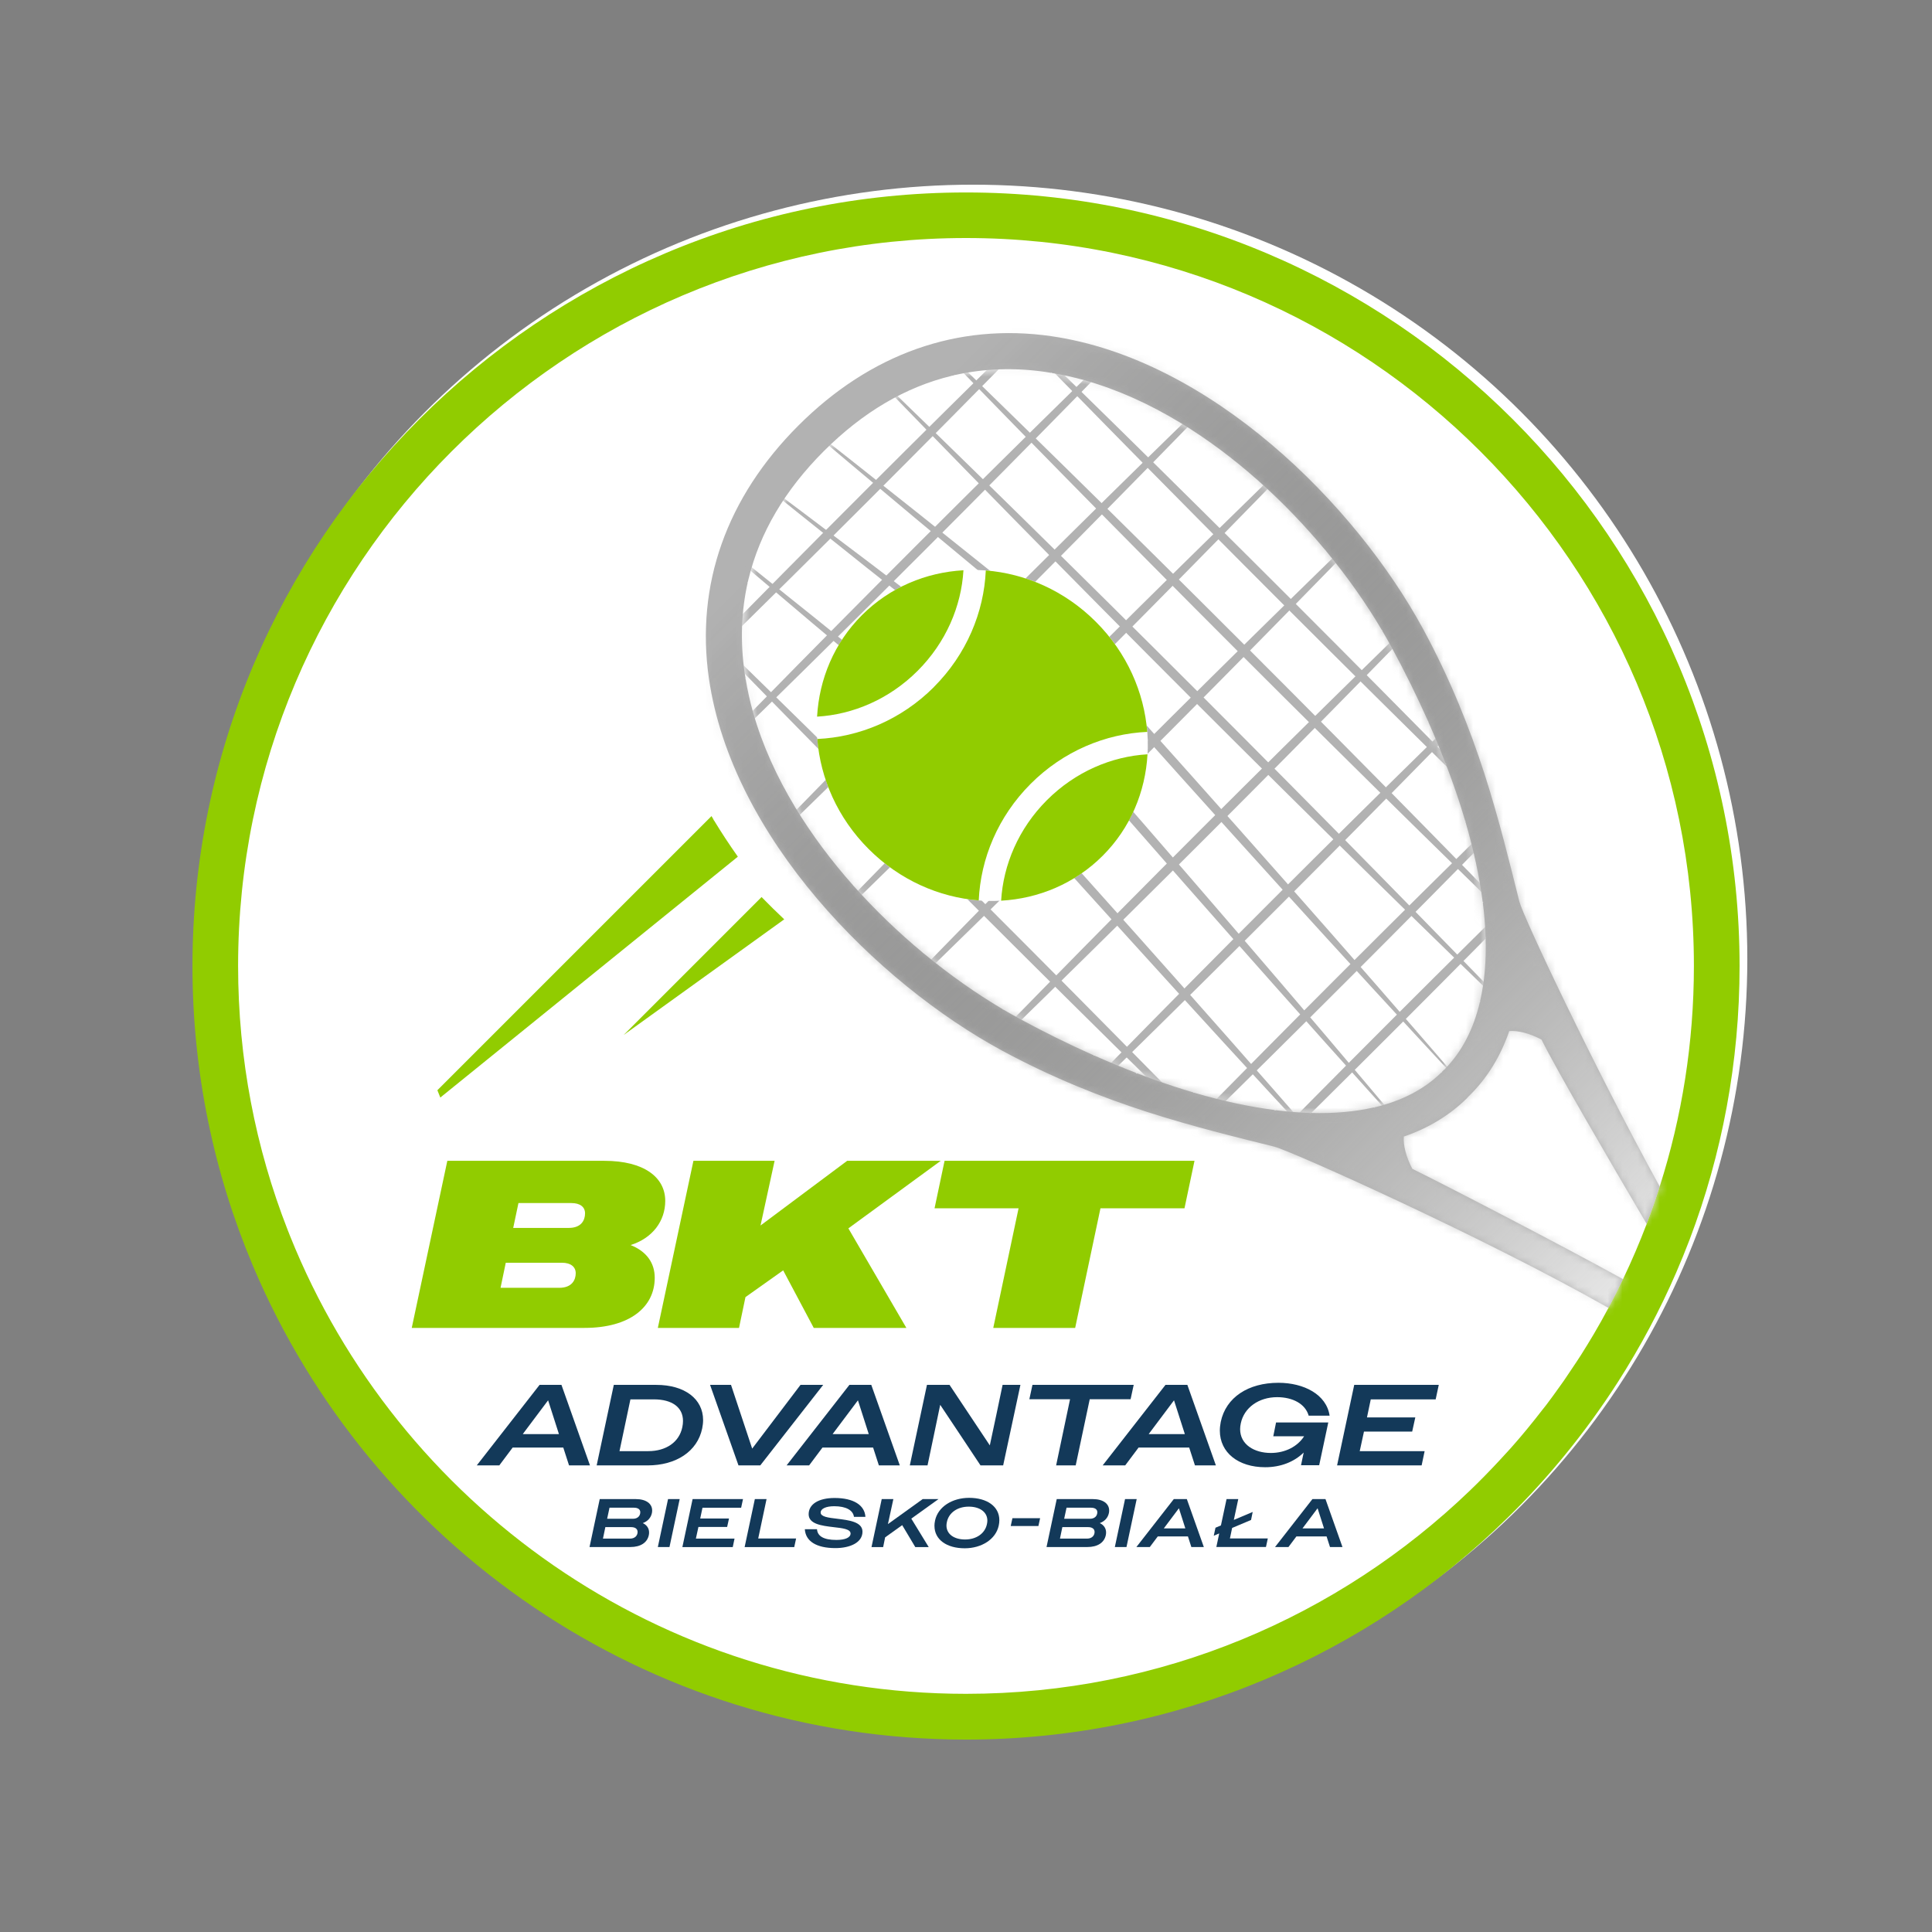 <svg width="259" height="259" viewBox="0 0 259 259" fill="none" xmlns="http://www.w3.org/2000/svg">
<rect x="0" y="0" width="259" height="259" fill="#808080" stroke="none"/>
<circle cx="130.452" cy="128.548" r="103.79" fill="white"/>
<path d="M80.399 200.965H85.24C86.638 200.965 87.427 201.6 87.427 202.49C87.427 202.602 87.416 202.719 87.391 202.841C87.254 203.482 86.822 203.945 86.171 204.184C86.72 204.443 87.015 204.89 87.015 205.44C87.015 205.551 87.005 205.668 86.979 205.796C86.766 206.813 85.86 207.392 84.508 207.392H79.031L80.399 200.965ZM81.152 204.723L80.831 206.263H84.457C85.143 206.263 85.474 205.831 85.474 205.373C85.474 204.972 85.169 204.723 84.609 204.723H81.147H81.152ZM81.711 202.114L81.391 203.604H84.843C85.515 203.604 85.835 203.192 85.835 202.724C85.835 202.348 85.53 202.119 84.981 202.119H81.711V202.114Z" fill="#133959"/>
<path d="M89.557 200.965H91.118L89.75 207.392H88.189L89.557 200.965Z" fill="#133959"/>
<path d="M92.852 200.965H99.605L99.356 202.124H94.174L93.869 203.568H97.729L97.48 204.697H93.63L93.29 206.258H98.471L98.232 207.397H91.479L92.847 200.97L92.852 200.965Z" fill="#133959"/>
<path d="M101.192 200.965H102.763L101.644 206.248H106.724L106.475 207.397H99.824L101.192 200.97V200.965Z" fill="#133959"/>
<path d="M107.889 205.007H109.526C109.592 205.928 110.406 206.441 112.124 206.441C113.33 206.441 114.026 206.111 114.026 205.577C114.026 204.982 112.933 204.86 111.723 204.723C110.172 204.54 108.407 204.321 108.407 202.994C108.407 201.666 109.704 200.817 111.891 200.817C114.443 200.817 115.923 201.789 116.015 203.345H114.479C114.367 202.47 113.431 201.921 111.835 201.921C110.696 201.921 110.014 202.272 110.014 202.765C110.014 203.334 111.041 203.462 112.226 203.599C113.797 203.792 115.623 204.011 115.623 205.333C115.623 206.813 113.925 207.535 111.997 207.535C109.414 207.535 107.99 206.599 107.894 205.002L107.889 205.007Z" fill="#133959"/>
<path d="M118.201 200.965H119.762L119.035 204.316L123.693 200.965H125.813L122.167 203.584L124.501 207.397H122.701L120.947 204.458L118.659 206.096L118.394 207.397H116.833L118.201 200.97V200.965Z" fill="#133959"/>
<path d="M125.269 204.565C125.269 204.336 125.295 204.097 125.351 203.838C125.747 201.982 127.674 200.797 129.917 200.797C132.312 200.797 133.97 201.946 133.97 203.792C133.97 204.021 133.944 204.26 133.888 204.519C133.492 206.375 131.565 207.56 129.332 207.56C126.927 207.56 125.274 206.411 125.274 204.565H125.269ZM132.307 204.316C132.343 204.148 132.363 203.995 132.363 203.848C132.363 202.699 131.346 201.977 129.866 201.977C128.386 201.977 127.202 202.76 126.937 204.041C126.902 204.209 126.881 204.362 126.881 204.509C126.881 205.658 127.898 206.38 129.378 206.38C130.858 206.38 132.043 205.597 132.307 204.316Z" fill="#133959"/>
<path d="M135.724 203.528H139.436L139.207 204.575H135.495L135.724 203.528Z" fill="#133959"/>
<path d="M141.663 200.965H146.504C147.903 200.965 148.691 201.6 148.691 202.49C148.691 202.602 148.681 202.719 148.655 202.841C148.518 203.482 148.086 203.945 147.435 204.184C147.984 204.443 148.279 204.89 148.279 205.44C148.279 205.551 148.269 205.668 148.243 205.796C148.03 206.813 147.125 207.392 145.772 207.392H140.296L141.663 200.965ZM142.416 204.723L142.096 206.263H145.721C146.408 206.263 146.738 205.831 146.738 205.373C146.738 204.972 146.433 204.723 145.874 204.723H142.411H142.416ZM142.98 202.114L142.66 203.604H146.113C146.784 203.604 147.104 203.192 147.104 202.724C147.104 202.348 146.799 202.119 146.25 202.119H142.98V202.114Z" fill="#133959"/>
<path d="M150.821 200.965H152.383L151.015 207.392H149.454L150.821 200.965Z" fill="#133959"/>
<path d="M157.361 200.965H159.105L161.383 207.392H159.71L159.252 205.968H155.21L154.142 207.392H152.342L157.356 200.965H157.361ZM156.018 204.895H158.901L158.876 204.804L158.042 202.195L156.084 204.804L156.018 204.895Z" fill="#133959"/>
<path d="M163.448 205.567L162.715 205.877L162.944 204.804L163.676 204.494L164.429 200.965H166L165.405 203.756L167.933 202.689L167.714 203.762L165.176 204.834L164.882 206.238H169.961L169.712 207.387H163.061L163.448 205.562V205.567Z" fill="#133959"/>
<path d="M175.947 200.965H177.691L179.969 207.392H178.296L177.838 205.968H173.796L172.728 207.392H170.928L175.941 200.965H175.947ZM174.609 204.895H177.492L177.467 204.804L176.633 202.195L174.675 204.804L174.609 204.895Z" fill="#133959"/>
<path d="M72.339 185.654H75.268L79.092 196.449H76.285L75.512 194.059H68.724L66.934 196.449H63.913L72.334 185.654H72.339ZM70.087 192.254H74.928L74.882 192.102L73.478 187.723L70.193 192.102L70.087 192.254Z" fill="#133959"/>
<path d="M82.291 185.654H87.981C91.805 185.654 94.256 187.551 94.256 190.373C94.256 190.744 94.21 191.115 94.134 191.496C93.488 194.583 90.635 196.449 86.806 196.449H79.987L82.286 185.654H82.291ZM84.513 187.596L83.048 194.537H86.903C89.278 194.537 91.052 193.347 91.469 191.329C91.53 191.034 91.561 190.759 91.561 190.495C91.561 188.674 90.127 187.596 87.645 187.596H84.513Z" fill="#133959"/>
<path d="M101.914 196.449H99L95.191 185.654H97.998L100.836 194.197L107.314 185.654H110.355L101.919 196.449H101.914Z" fill="#133959"/>
<path d="M113.874 185.654H116.803L120.627 196.449H117.82L117.047 194.059H110.258L108.468 196.449H105.448L113.869 185.654H113.874ZM111.621 192.254H116.462L116.416 192.102L115.013 187.723L111.728 192.102L111.621 192.254Z" fill="#133959"/>
<path d="M124.273 185.654H127.293L132.693 193.764L133.558 189.707L134.407 185.649H136.797L134.483 196.444H131.442L128.757 192.402L126.042 188.328L125.193 192.402L124.344 196.444H121.969L124.267 185.649L124.273 185.654Z" fill="#133959"/>
<path d="M143.453 187.581H137.992L138.409 185.654H151.981L151.564 187.581H146.087L144.206 196.449H141.582L143.448 187.581H143.453Z" fill="#133959"/>
<path d="M156.247 185.654H159.176L163 196.449H160.193L159.42 194.059H152.632L150.842 196.449H147.821L156.242 185.654H156.247ZM153.994 192.254H158.835L158.79 192.102L157.386 187.723L154.101 192.102L153.994 192.254Z" fill="#133959"/>
<path d="M174.757 194.736C173.49 195.971 171.7 196.693 169.605 196.693C166.01 196.693 163.529 194.736 163.529 191.786C163.529 191.415 163.575 191.013 163.651 190.617C164.342 187.317 167.353 185.374 171.38 185.374C174.802 185.374 177.828 186.945 178.245 189.783H175.438C174.99 188.196 173.292 187.301 171.212 187.301C168.746 187.301 166.783 188.705 166.341 190.8C166.28 191.08 166.249 191.339 166.249 191.588C166.249 193.653 168.146 194.781 170.368 194.781C172.295 194.781 173.948 193.917 174.828 192.544H170.694L171.065 190.693H178.067L176.846 196.429H174.411L174.767 194.731L174.757 194.736Z" fill="#133959"/>
<path d="M181.545 185.654H192.879L192.463 187.596H183.762L183.254 190.017H189.732L189.315 191.913H182.852L182.282 194.537H190.983L190.581 196.449H179.247L181.545 185.654Z" fill="#133959"/>
<path d="M59.962 155.617H81.019C86.333 155.617 89.181 157.824 89.181 160.991C89.181 163.681 87.483 165.985 84.538 166.91C86.715 167.775 87.772 169.341 87.772 171.294C87.772 175.23 84.411 178.016 78.365 178.016H55.198L59.968 155.617H59.962ZM67.803 169.28L67.102 172.641H74.973C76.702 172.641 77.18 171.553 77.18 170.689C77.18 169.824 76.509 169.28 75.324 169.28H67.803ZM69.502 161.281L68.8 164.612H76.255C77.918 164.612 78.431 163.59 78.431 162.659C78.431 161.795 77.76 161.281 76.606 161.281H69.502Z" fill="#91CC00"/>
<path d="M92.959 155.617H103.841L101.954 164.287L113.569 155.617H126.113L113.731 164.673L121.506 178.016H109.089L104.99 170.302L99.936 173.887L99.071 178.016H88.189L92.959 155.617Z" fill="#91CC00"/>
<path d="M136.548 161.983H125.284L126.627 155.617H160.132L158.79 161.983H147.526L144.135 178.016H133.156L136.548 161.983Z" fill="#91CC00"/>
<path d="M102.097 120.255L83.608 138.745L105.133 123.245C104.105 122.274 103.088 121.278 102.092 120.255H102.097Z" fill="#91CC00"/>
<path d="M95.649 109.907C95.649 109.907 95.659 109.897 95.664 109.887C95.568 109.729 95.476 109.567 95.385 109.404L58.635 146.153C58.762 146.484 58.895 146.809 59.027 147.135L98.914 114.845C97.79 113.253 96.722 111.631 95.72 109.984L95.649 109.913V109.907Z" fill="#91CC00"/>
<path d="M196.683 147.181C196.765 147.099 196.836 147.018 196.912 146.942C196.988 146.86 197.075 146.789 197.151 146.713C199.465 144.379 201.188 141.536 202.328 138.226C203.461 138.114 205.079 138.531 206.65 139.365C208.602 143.326 215.747 155.586 220.751 164.078C221.381 162.431 221.961 160.763 222.5 159.069C213.606 142.874 204.158 122.783 203.685 120.866C202.399 115.725 201.011 110.004 199.043 103.851C197.054 97.693 194.471 91.149 190.815 84.386C181.718 67.585 162.217 48.125 140.901 45.063C128.376 43.268 116.665 47.418 107.024 57.054C97.383 66.7 93.239 78.406 95.034 90.935C98.09 112.252 117.555 131.758 134.351 140.85C141.119 144.506 147.664 147.089 153.822 149.077C159.969 151.05 165.69 152.438 170.836 153.72C172.962 154.249 198.722 165.746 215.63 175.336C216.311 174.07 216.962 172.784 217.583 171.482C208.908 166.697 193.688 158.835 189.335 156.69C188.506 155.118 188.09 153.501 188.196 152.367C191.512 151.228 194.354 149.504 196.688 147.196L196.683 147.181ZM184.306 148.426L184.225 148.508C184.225 148.508 184.189 148.472 184.174 148.457C181.637 149.042 178.804 149.291 175.723 149.199C175.692 149.225 175.667 149.245 175.636 149.265L175.57 149.199C174.106 149.154 172.585 149.026 171.014 148.828L170.943 148.894C170.912 148.869 170.882 148.838 170.846 148.803C167.475 148.37 163.87 147.592 160.066 146.479C160.051 146.494 160.035 146.504 160.02 146.52L159.944 146.438C158.307 145.955 156.639 145.416 154.935 144.811C154.117 144.521 153.288 144.206 152.449 143.885L152.388 143.952C152.332 143.901 152.271 143.845 152.215 143.794C150.41 143.097 148.569 142.329 146.697 141.501C146.682 141.516 146.667 141.526 146.652 141.536L146.57 141.45C143.341 140.016 140.036 138.389 136.66 136.558C135.953 136.172 135.236 135.765 134.519 135.348C134.509 135.353 134.493 135.363 134.483 135.373L134.392 135.282C134.392 135.282 134.397 135.282 134.402 135.277C130.873 133.192 127.268 130.659 123.769 127.761C123.764 127.766 123.754 127.776 123.749 127.776L123.667 127.695C123.667 127.695 123.673 127.69 123.678 127.685C120.449 125.005 117.326 122.01 114.448 118.781C114.448 118.781 114.448 118.781 114.448 118.786L114.357 118.699C114.357 118.699 114.362 118.689 114.367 118.684C111.479 115.43 108.845 111.931 106.623 108.255L106.567 108.199C106.567 108.199 106.572 108.189 106.582 108.184C104.151 104.156 102.219 99.931 100.983 95.588L100.948 95.547C100.948 95.547 100.958 95.532 100.963 95.527C100.546 94.052 100.215 92.557 99.966 91.062L99.905 90.991L99.951 90.951C99.91 90.712 99.865 90.472 99.829 90.234C99.224 86.023 99.361 81.97 100.236 78.091L100.205 78.055C100.205 78.055 100.241 78.014 100.261 77.989C100.287 77.872 100.317 77.76 100.343 77.643C100.337 77.643 100.332 77.633 100.327 77.628L100.353 77.602C101.848 71.429 105.214 65.703 110.441 60.476C115.669 55.254 121.4 51.877 127.568 50.387L127.593 50.362C127.593 50.362 127.603 50.372 127.608 50.377C127.725 50.352 127.837 50.321 127.954 50.296C127.974 50.281 128 50.26 128.02 50.24L128.051 50.27C131.931 49.396 135.983 49.258 140.194 49.864C140.433 49.899 140.672 49.945 140.906 49.986L140.951 49.94C140.951 49.94 140.997 49.981 141.018 50.006C142.518 50.255 144.008 50.581 145.482 50.998C145.492 50.998 145.497 50.987 145.508 50.982L145.543 51.018C149.886 52.254 154.117 54.186 158.139 56.617C158.144 56.617 158.149 56.606 158.154 56.601L158.21 56.657C161.881 58.884 165.38 61.513 168.639 64.407L168.649 64.397L168.736 64.483C168.736 64.483 168.736 64.483 168.736 64.488C171.97 67.361 174.955 70.493 177.64 73.717C177.64 73.717 177.645 73.712 177.65 73.707L177.736 73.794C177.736 73.794 177.721 73.804 177.721 73.809C180.615 77.307 183.152 80.913 185.232 84.442C185.232 84.442 185.237 84.442 185.242 84.437L185.333 84.528C185.333 84.528 185.313 84.549 185.303 84.564C185.725 85.276 186.132 85.998 186.518 86.704C188.349 90.076 189.971 93.386 191.41 96.61L191.496 96.692C191.496 96.692 191.471 96.717 191.461 96.732C192.29 98.598 193.052 100.439 193.749 102.249C193.805 102.305 193.856 102.366 193.912 102.422L193.846 102.488C194.166 103.322 194.476 104.156 194.766 104.975C195.376 106.673 195.915 108.346 196.398 109.979L196.48 110.055C196.48 110.055 196.454 110.091 196.439 110.106C197.553 113.909 198.326 117.515 198.763 120.886C198.793 120.916 198.819 120.947 198.854 120.983L198.788 121.049C198.987 122.62 199.109 124.14 199.16 125.605L199.231 125.671C199.21 125.701 199.185 125.727 199.165 125.757C199.256 128.839 199.007 131.666 198.417 134.209C198.432 134.224 198.453 134.244 198.468 134.265L198.387 134.346C197.537 137.946 195.992 140.957 193.749 143.25C193.754 143.255 193.759 143.265 193.764 143.27L193.678 143.362L193.658 143.341C193.597 143.408 193.525 143.463 193.464 143.519C193.403 143.585 193.347 143.652 193.286 143.713C193.291 143.718 193.302 143.728 193.307 143.733L193.215 143.814C193.215 143.814 193.2 143.804 193.195 143.799C190.907 146.047 187.896 147.587 184.291 148.442L184.306 148.426Z" fill="#B2B2B2"/>
<mask id="mask0_190_845" style="mask-type:luminance" maskUnits="userSpaceOnUse" x="99" y="49" width="101" height="101">
<path d="M168.756 64.483C168.756 64.483 168.756 64.483 168.756 64.478L168.67 64.391C168.67 64.391 168.66 64.397 168.66 64.402C165.405 61.513 161.907 58.879 158.235 56.657L158.174 56.596C158.174 56.596 158.164 56.606 158.159 56.611C154.137 54.186 149.906 52.248 145.564 51.013L145.523 50.977C145.523 50.977 145.508 50.987 145.503 50.998C144.028 50.581 142.538 50.25 141.038 50.001C141.012 49.981 140.992 49.96 140.967 49.935L140.926 49.981C140.687 49.94 140.448 49.894 140.209 49.859C135.999 49.253 131.946 49.396 128.066 50.27L128.036 50.24C128.036 50.24 127.995 50.276 127.969 50.296C127.852 50.321 127.741 50.352 127.624 50.377C127.619 50.377 127.613 50.367 127.608 50.362L127.583 50.387C121.41 51.882 115.684 55.254 110.457 60.476C105.229 65.703 101.858 71.434 100.368 77.602L100.343 77.628C100.343 77.628 100.353 77.638 100.358 77.643C100.332 77.76 100.302 77.872 100.276 77.989C100.261 78.009 100.241 78.035 100.221 78.055L100.251 78.085C99.376 81.965 99.239 86.018 99.839 90.228C99.875 90.468 99.921 90.707 99.961 90.945L99.915 90.986C99.915 90.986 99.956 91.032 99.981 91.057C100.231 92.557 100.561 94.047 100.978 95.522C100.973 95.527 100.968 95.537 100.958 95.542L100.993 95.583C102.229 99.931 104.161 104.156 106.592 108.179C106.592 108.184 106.582 108.189 106.577 108.194L106.638 108.255C108.86 111.926 111.494 115.425 114.382 118.679C114.382 118.679 114.377 118.689 114.372 118.689L114.459 118.776C114.459 118.776 114.459 118.776 114.464 118.776C117.342 122.01 120.469 124.995 123.693 127.68C123.693 127.68 123.688 127.685 123.683 127.69L123.764 127.776C123.764 127.776 123.779 127.766 123.784 127.761C127.278 130.659 130.888 133.192 134.417 135.277C134.417 135.277 134.417 135.282 134.412 135.287L134.499 135.378C134.499 135.378 134.524 135.358 134.534 135.348C135.251 135.77 135.968 136.177 136.675 136.563C140.046 138.394 143.357 140.021 146.581 141.455L146.662 141.541C146.662 141.541 146.692 141.516 146.703 141.506C148.574 142.335 150.41 143.097 152.22 143.799C152.281 143.85 152.337 143.906 152.398 143.957L152.459 143.891C153.293 144.211 154.127 144.521 154.945 144.811C156.649 145.416 158.317 145.96 159.949 146.443L160.025 146.525C160.025 146.525 160.061 146.494 160.076 146.484C163.88 147.598 167.485 148.376 170.856 148.808C170.887 148.838 170.923 148.869 170.953 148.899L171.024 148.833C172.595 149.032 174.116 149.159 175.58 149.204L175.646 149.276C175.677 149.255 175.702 149.23 175.733 149.21C178.814 149.301 181.642 149.052 184.179 148.467C184.199 148.482 184.215 148.503 184.235 148.518L184.316 148.437C187.917 147.582 190.927 146.042 193.22 143.794C193.225 143.799 193.236 143.804 193.241 143.814L193.332 143.728C193.332 143.728 193.317 143.713 193.312 143.708C193.373 143.647 193.429 143.575 193.49 143.514C193.551 143.453 193.622 143.397 193.683 143.336C193.688 143.341 193.698 143.352 193.703 143.357L193.79 143.265C193.79 143.265 193.78 143.255 193.769 143.245C196.017 140.951 197.558 137.946 198.412 134.341L198.493 134.26C198.493 134.26 198.458 134.224 198.443 134.204C199.027 131.666 199.277 128.839 199.185 125.757C199.205 125.727 199.231 125.702 199.251 125.671L199.18 125.605C199.134 124.14 199.007 122.62 198.809 121.049L198.875 120.978C198.844 120.947 198.814 120.911 198.783 120.881C198.351 117.51 197.573 113.904 196.459 110.101C196.475 110.085 196.49 110.065 196.5 110.05L196.419 109.974C195.936 108.341 195.397 106.668 194.786 104.97C194.497 104.151 194.186 103.317 193.866 102.483L193.932 102.422C193.881 102.361 193.825 102.305 193.775 102.244C193.078 100.439 192.31 98.598 191.481 96.727C191.491 96.712 191.507 96.697 191.517 96.686L191.43 96.605C189.996 93.381 188.369 90.071 186.539 86.7C186.157 85.993 185.745 85.276 185.323 84.559C185.333 84.549 185.344 84.533 185.354 84.523L185.262 84.437C185.262 84.437 185.257 84.442 185.252 84.442C183.167 80.913 180.635 77.307 177.736 73.809C177.742 73.804 177.747 73.794 177.752 73.789L177.665 73.707C177.665 73.707 177.66 73.712 177.655 73.717C174.975 70.488 171.985 67.366 168.751 64.488L168.756 64.483Z" fill="white"/>
</mask>
<g mask="url(#mask0_190_845)">
<path d="M83.954 73.946C116.228 105.061 148.676 137.499 179.786 169.778C147.506 138.668 115.069 106.221 83.954 73.946Z" fill="#B2B2B2"/>
<path d="M159.547 23.106C131.448 52.381 102.448 81.391 73.168 109.485C101.263 80.206 130.273 51.206 159.547 23.106Z" fill="#B2B2B2"/>
<path d="M166.646 30.205C138.546 59.479 109.546 88.489 80.267 116.584C108.362 87.305 137.372 58.305 166.646 30.205Z" fill="#B2B2B2"/>
<path d="M176.17 39.729C148.07 69.004 119.071 98.014 89.791 126.108C117.886 96.829 146.896 67.829 176.17 39.729Z" fill="#B2B2B2"/>
<path d="M185.694 49.258C157.595 78.533 128.595 107.543 99.315 135.638C127.41 106.358 156.42 77.358 185.694 49.258Z" fill="#B2B2B2"/>
<path d="M195.224 58.783C167.124 88.057 138.124 117.067 108.845 145.162C136.939 115.882 165.949 86.882 195.224 58.783Z" fill="#B2B2B2"/>
<path d="M204.748 68.312C176.648 97.587 147.648 126.596 118.369 154.691C146.464 125.412 175.474 96.412 204.748 68.312Z" fill="#B2B2B2"/>
<path d="M214.272 77.836C186.172 107.111 157.173 136.121 127.893 164.215C155.988 134.936 184.998 105.936 214.272 77.836Z" fill="#B2B2B2"/>
<path d="M223.801 87.361C195.702 116.635 166.702 145.645 137.422 173.74C165.517 144.46 194.527 115.46 223.801 87.361Z" fill="#B2B2B2"/>
<path d="M230.305 93.864C202.205 123.139 173.206 152.149 143.926 180.243C172.021 150.964 201.031 121.964 230.305 93.864Z" fill="#B2B2B2"/>
<path d="M118.699 39.195C150.974 70.311 183.422 102.748 214.532 135.027C182.252 103.917 149.815 71.47 118.699 39.195Z" fill="#B2B2B2"/>
<path d="M112.435 45.46C144.709 76.575 177.157 109.013 208.267 141.292C175.987 110.182 143.55 77.735 112.435 45.46Z" fill="#B2B2B2"/>
<path d="M124.888 33.012C157.163 64.127 189.61 96.564 220.72 128.844C188.44 97.734 156.003 65.287 124.888 33.012Z" fill="#B2B2B2"/>
<path d="M105.087 54.623C117.021 63.924 129.444 73.84 141.216 83.369C157.025 100.856 175.057 121.1 190.424 138.846C192.732 141.511 195.041 144.18 197.329 146.865C194.909 144.297 192.519 141.704 190.118 139.116C174.314 122.04 155.795 101.456 140.519 84.213C128.808 74.602 116.604 64.437 105.082 54.623H105.087Z" fill="#B2B2B2"/>
<path d="M98.12 61.59C110.324 70.646 123.042 80.313 135.088 89.603C150.674 107.289 168.431 127.776 183.564 145.726C185.837 148.421 188.11 151.116 190.362 153.832C187.978 151.233 185.618 148.609 183.259 145.991C167.714 128.737 149.377 107.823 134.417 90.467C122.427 81.096 109.923 71.175 98.12 61.59Z" fill="#B2B2B2"/>
<path d="M91.23 68.48C103.2 77.913 115.664 87.966 127.466 97.627C143.24 115.003 161.241 135.114 176.577 152.754C178.881 155.403 181.189 158.052 183.472 160.722C181.057 158.169 178.667 155.596 176.277 153.023C160.498 136.055 142.035 115.618 126.769 98.471C115.023 88.728 102.778 78.426 91.225 68.475L91.23 68.48Z" fill="#B2B2B2"/>
</g>
<path d="M147.817 114.724C156.231 106.31 155.83 92.268 146.921 83.359C138.013 74.451 123.971 74.05 115.557 82.464C107.143 90.878 107.544 104.92 116.452 113.829C125.36 122.737 139.403 123.138 147.817 114.724Z" fill="white"/>
<path d="M123.017 89.928C126.82 86.125 128.875 81.269 129.159 76.448C124.14 76.733 119.294 78.726 115.552 82.464C111.814 86.201 109.821 91.052 109.536 96.071C114.357 95.791 119.213 93.732 123.017 89.928Z" fill="#91CC00"/>
<path d="M125.198 92.105C120.815 96.488 115.176 98.817 109.567 99.066C109.984 104.375 112.287 109.658 116.452 113.823C120.616 117.988 125.905 120.291 131.209 120.708C131.458 115.099 133.787 109.465 138.17 105.077C142.553 100.693 148.193 98.365 153.796 98.115C153.379 92.807 151.076 87.518 146.911 83.359C142.746 79.194 137.463 76.891 132.154 76.474C131.905 82.082 129.576 87.716 125.193 92.1L125.198 92.105Z" fill="#91CC00"/>
<path d="M134.209 120.744C139.228 120.459 144.074 118.466 147.816 114.728C151.559 110.991 153.547 106.139 153.832 101.121C149.011 101.4 144.155 103.46 140.351 107.263C136.548 111.067 134.494 115.923 134.209 120.744Z" fill="#91CC00"/>
<path d="M129.5 25.801C72.319 25.801 25.801 72.319 25.801 129.5C25.801 143.708 28.674 157.254 33.866 169.595C33.892 169.646 33.912 169.702 33.932 169.753C49.681 207.001 86.588 233.204 129.5 233.204C157.783 233.204 183.457 221.813 202.185 203.39C203.512 202.089 204.804 200.751 206.06 199.373C208.704 196.48 211.181 193.434 213.489 190.256C214.689 188.598 215.844 186.915 216.947 185.186C219.896 180.564 222.495 175.697 224.697 170.617C225.337 169.148 225.937 167.658 226.512 166.158C230.834 154.757 233.204 142.401 233.204 129.5C233.204 72.319 186.686 25.801 129.505 25.801H129.5ZM222.5 159.064C221.966 160.753 221.381 162.425 220.751 164.073C219.795 166.59 218.737 169.061 217.583 171.472C216.962 172.773 216.311 174.06 215.63 175.326C215.005 176.506 214.349 177.675 213.672 178.825C213.108 179.776 212.533 180.716 211.943 181.652C211.74 181.967 211.537 182.282 211.328 182.593C210.982 183.116 210.631 183.635 210.281 184.154C210.072 184.454 209.874 184.769 209.665 185.069C209.492 185.313 209.319 185.552 209.147 185.796C208.536 186.656 207.926 187.505 207.291 188.339C207.118 188.562 206.94 188.776 206.767 189C205.435 190.724 204.057 192.412 202.612 194.039C202.48 194.186 202.348 194.329 202.216 194.476C201.799 194.944 201.372 195.402 200.944 195.859C199.678 197.217 198.382 198.549 197.044 199.831C179.501 216.693 155.693 227.071 129.5 227.071C88.489 227.071 53.311 201.641 38.895 165.721L38.565 164.887C34.273 153.908 31.919 141.974 31.919 129.49C31.919 75.685 75.695 31.909 129.5 31.909C183.305 31.909 227.081 75.685 227.081 129.49C227.081 139.792 225.475 149.728 222.5 159.054V159.064Z" fill="#91CC00"/>
<mask id="mask1_190_845" style="mask-type:luminance" maskUnits="userSpaceOnUse" x="94" y="44" width="129" height="132">
<path d="M196.683 147.181C196.765 147.099 196.836 147.018 196.912 146.942C196.988 146.86 197.075 146.789 197.151 146.713C199.465 144.379 201.188 141.536 202.328 138.226C203.461 138.114 205.079 138.531 206.65 139.365C208.602 143.326 215.747 155.586 220.751 164.078C221.381 162.431 221.961 160.763 222.5 159.069C213.606 142.874 204.158 122.783 203.685 120.866C202.399 115.725 201.011 110.004 199.043 103.851C197.054 97.693 194.471 91.149 190.815 84.386C181.718 67.585 162.217 48.125 140.901 45.063C128.376 43.268 116.665 47.418 107.024 57.054C97.383 66.7 93.239 78.406 95.034 90.935C98.09 112.252 117.555 131.758 134.351 140.85C141.119 144.506 147.664 147.089 153.822 149.077C159.969 151.05 165.69 152.438 170.836 153.72C172.962 154.249 198.722 165.746 215.63 175.336C216.311 174.07 216.962 172.784 217.583 171.482C208.908 166.697 193.688 158.835 189.335 156.69C188.506 155.118 188.09 153.501 188.196 152.367C191.512 151.228 194.354 149.504 196.688 147.196L196.683 147.181ZM184.306 148.426L184.225 148.508C184.225 148.508 184.189 148.472 184.174 148.457C181.637 149.042 178.804 149.291 175.723 149.199C175.692 149.225 175.667 149.245 175.636 149.265L175.57 149.199C174.106 149.154 172.585 149.026 171.014 148.828L170.943 148.894C170.912 148.869 170.882 148.838 170.846 148.803C167.475 148.37 163.87 147.592 160.066 146.479C160.051 146.494 160.035 146.504 160.02 146.52L159.944 146.438C158.307 145.955 156.639 145.416 154.935 144.811C154.117 144.521 153.288 144.206 152.449 143.885L152.388 143.952C152.332 143.901 152.271 143.845 152.215 143.794C150.41 143.097 148.569 142.329 146.697 141.501C146.682 141.516 146.667 141.526 146.652 141.536L146.57 141.45C143.341 140.016 140.036 138.389 136.66 136.558C135.953 136.172 135.236 135.765 134.519 135.348C134.509 135.353 134.493 135.363 134.483 135.373L134.392 135.282C134.392 135.282 134.397 135.282 134.402 135.277C130.873 133.192 127.268 130.659 123.769 127.761C123.764 127.766 123.754 127.776 123.749 127.776L123.667 127.695C123.667 127.695 123.673 127.69 123.678 127.685C120.449 125.005 117.326 122.01 114.448 118.781C114.448 118.781 114.448 118.781 114.448 118.786L114.357 118.699C114.357 118.699 114.362 118.689 114.367 118.684C111.479 115.43 108.845 111.931 106.623 108.255L106.567 108.199C106.567 108.199 106.572 108.189 106.582 108.184C104.151 104.156 102.219 99.931 100.983 95.588L100.948 95.547C100.948 95.547 100.958 95.532 100.963 95.527C100.546 94.052 100.215 92.557 99.966 91.062L99.905 90.991L99.951 90.951C99.91 90.712 99.865 90.472 99.829 90.234C99.224 86.023 99.361 81.97 100.236 78.091L100.205 78.055C100.205 78.055 100.241 78.014 100.261 77.989C100.287 77.872 100.317 77.76 100.343 77.643C100.337 77.643 100.332 77.633 100.327 77.628L100.353 77.602C101.848 71.429 105.214 65.703 110.441 60.476C115.669 55.254 121.4 51.877 127.568 50.387L127.593 50.362C127.593 50.362 127.603 50.372 127.608 50.377C127.725 50.352 127.837 50.321 127.954 50.296C127.974 50.281 128 50.26 128.02 50.24L128.051 50.27C131.931 49.396 135.983 49.258 140.194 49.864C140.433 49.899 140.672 49.945 140.906 49.986L140.951 49.94C140.951 49.94 140.997 49.981 141.018 50.006C142.518 50.255 144.008 50.581 145.482 50.998C145.492 50.998 145.497 50.987 145.508 50.982L145.543 51.018C149.886 52.254 154.117 54.186 158.139 56.617C158.144 56.617 158.149 56.606 158.154 56.601L158.21 56.657C161.881 58.884 165.38 61.513 168.639 64.407L168.649 64.397L168.736 64.483C168.736 64.483 168.736 64.483 168.736 64.488C171.97 67.361 174.955 70.493 177.64 73.717C177.64 73.717 177.645 73.712 177.65 73.707L177.736 73.794C177.736 73.794 177.721 73.804 177.721 73.809C180.615 77.307 183.152 80.913 185.232 84.442C185.232 84.442 185.237 84.442 185.242 84.437L185.333 84.528C185.333 84.528 185.313 84.549 185.303 84.564C185.725 85.276 186.132 85.998 186.518 86.704C188.349 90.076 189.971 93.386 191.41 96.61L191.496 96.692C191.496 96.692 191.471 96.717 191.461 96.732C192.29 98.598 193.052 100.439 193.749 102.249C193.805 102.305 193.856 102.366 193.912 102.422L193.846 102.488C194.166 103.322 194.476 104.156 194.766 104.975C195.376 106.673 195.915 108.346 196.398 109.979L196.48 110.055C196.48 110.055 196.454 110.091 196.439 110.106C197.553 113.909 198.326 117.515 198.763 120.886C198.793 120.916 198.819 120.947 198.854 120.983L198.788 121.049C198.987 122.62 199.109 124.14 199.16 125.605L199.231 125.671C199.21 125.701 199.185 125.727 199.165 125.757C199.256 128.839 199.007 131.666 198.417 134.209C198.432 134.224 198.453 134.244 198.468 134.265L198.387 134.346C197.537 137.946 195.992 140.957 193.749 143.25C193.754 143.255 193.759 143.265 193.764 143.27L193.678 143.362L193.658 143.341C193.597 143.408 193.525 143.463 193.464 143.519C193.403 143.585 193.347 143.652 193.286 143.713C193.291 143.718 193.302 143.728 193.307 143.733L193.215 143.814C193.215 143.814 193.2 143.804 193.195 143.799C190.907 146.047 187.896 147.587 184.291 148.442L184.306 148.426Z" fill="white"/>
</mask>
<g mask="url(#mask1_190_845)">
<path d="M72.235 89.21L189.172 206.148L255.71 139.61L138.772 22.673L72.235 89.21Z" fill="url(#paint0_linear_190_845)"/>
</g>
<defs>
<linearGradient id="paint0_linear_190_845" x1="221.003" y1="189.822" x2="104.346" y2="73.165" gradientUnits="userSpaceOnUse">
<stop stop-color="white"/>
<stop offset="1" stop-color="#1D1D1B" stop-opacity="0"/>
</linearGradient>
</defs>
</svg>
